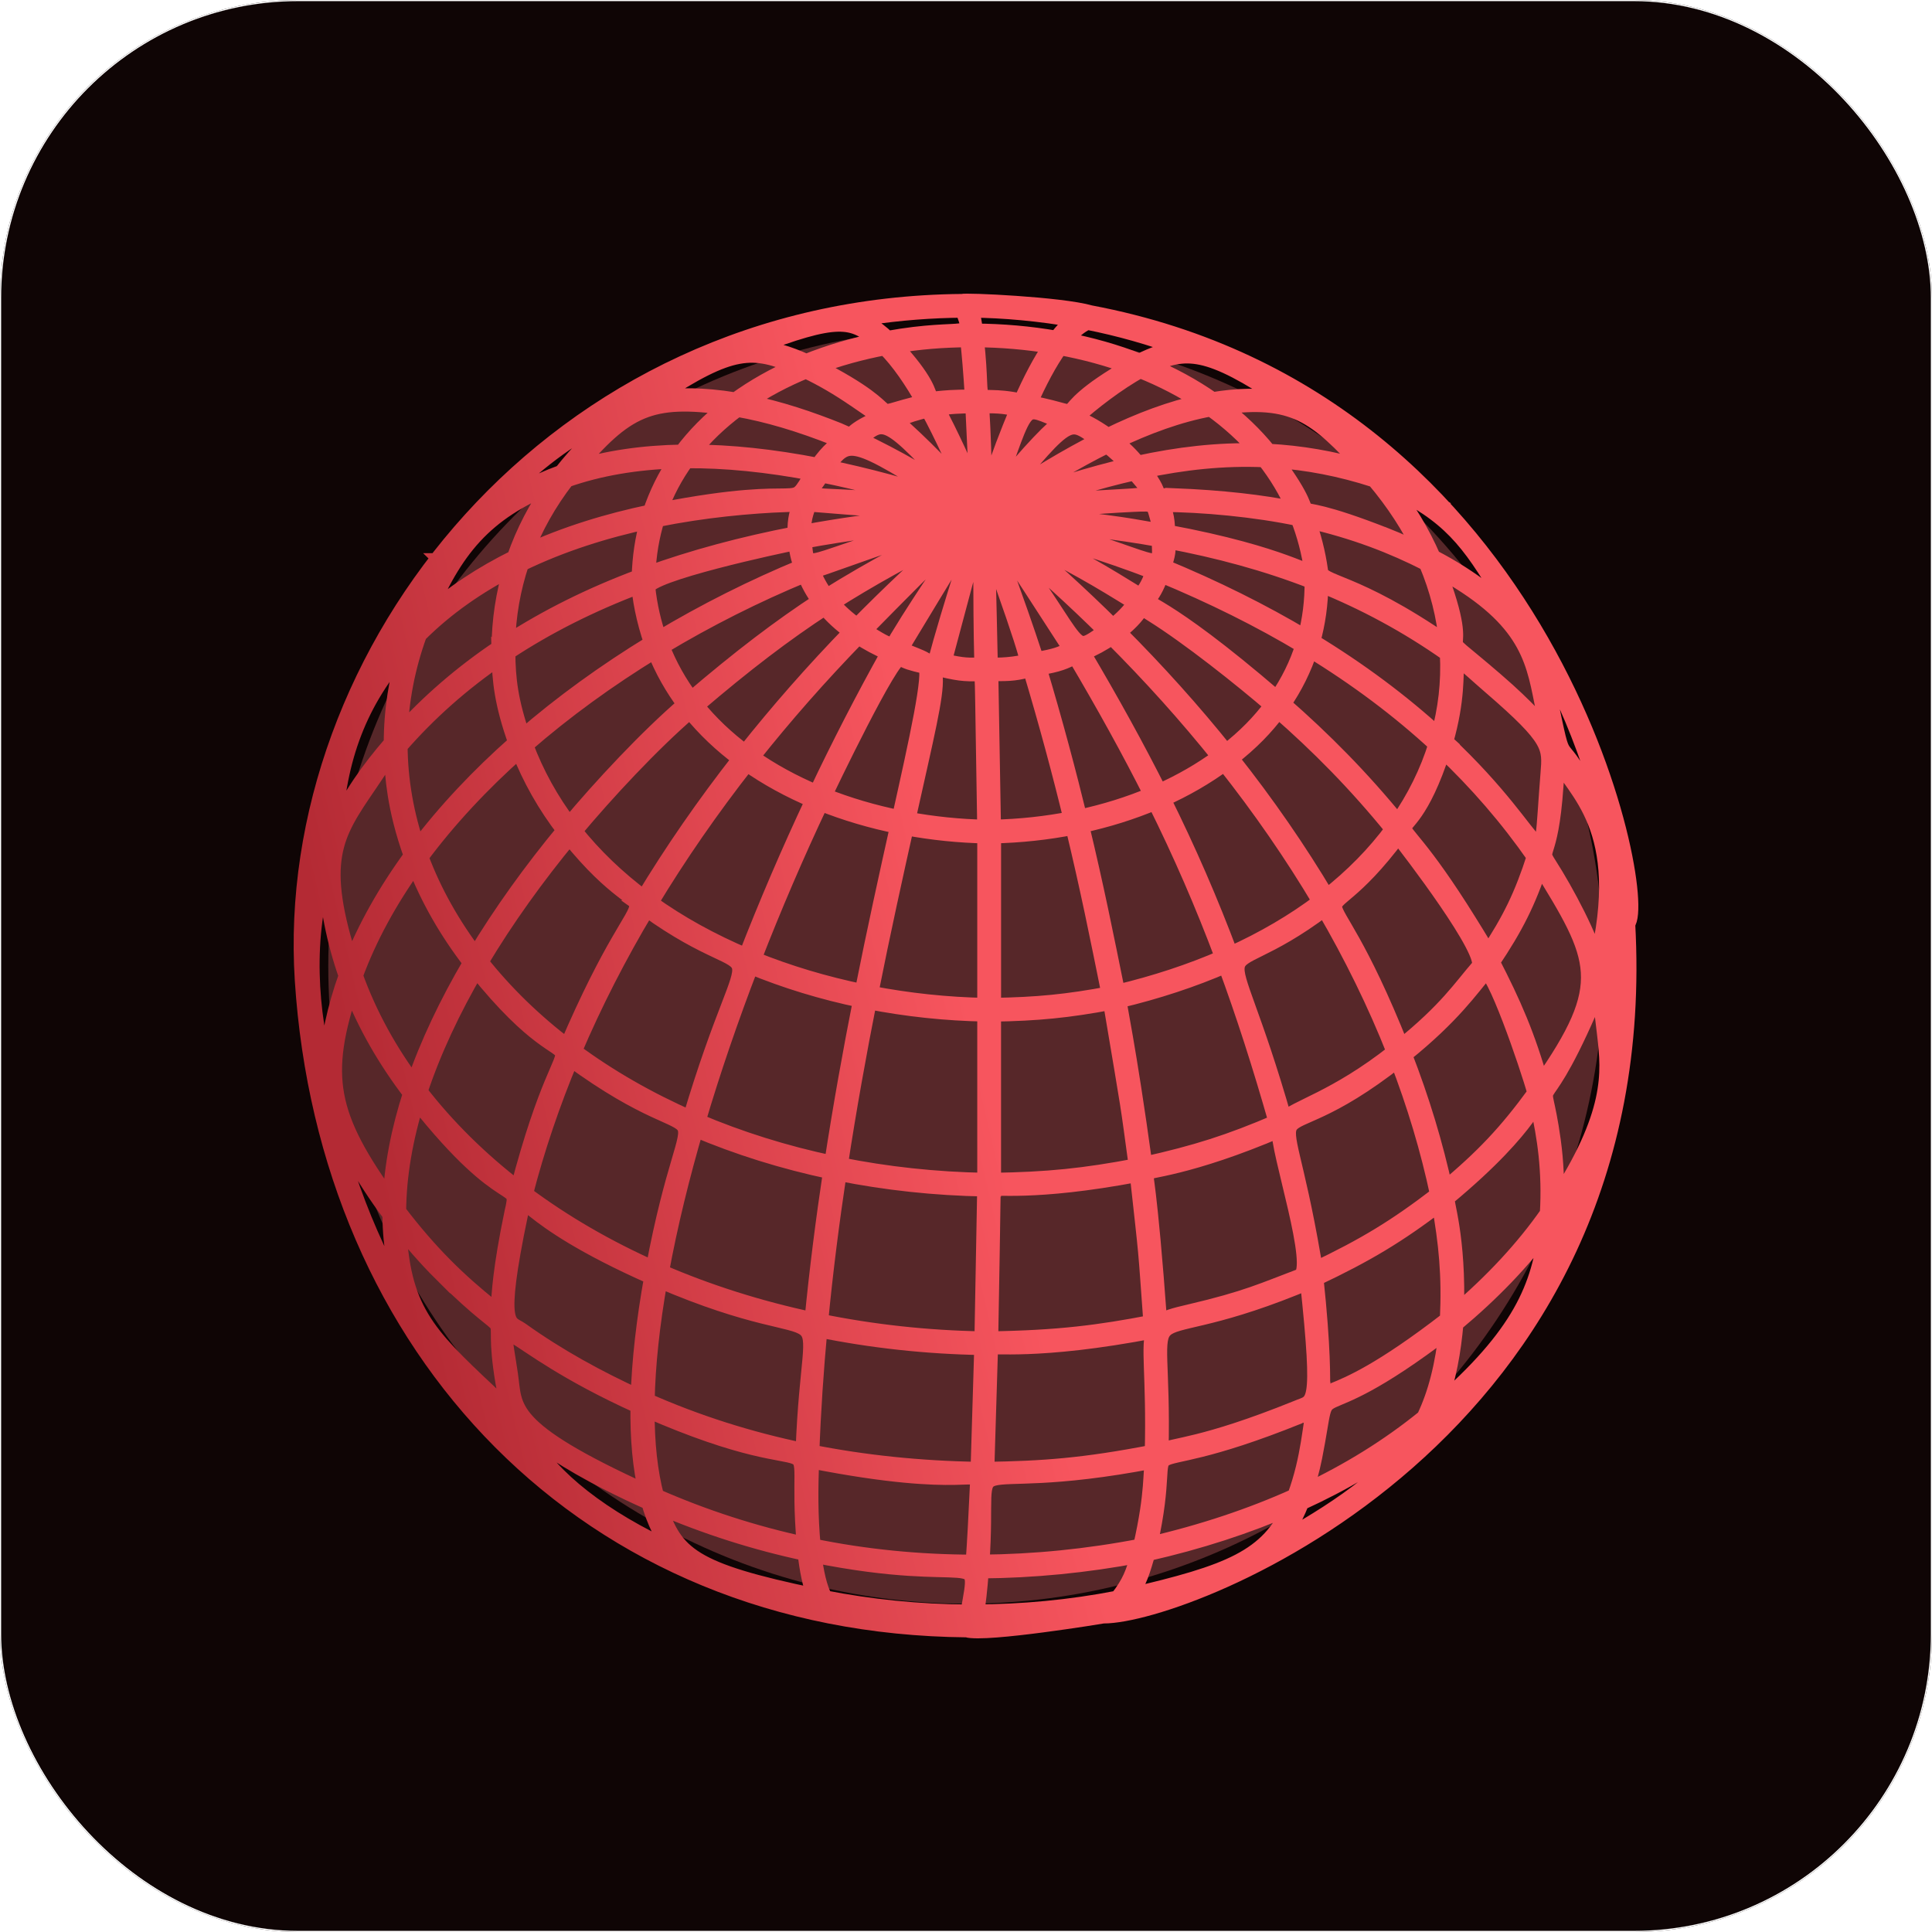 <svg xmlns="http://www.w3.org/2000/svg" width="512" height="512" viewBox="0 0 512 512" fill="none"><g clip-path="url(#clip0_2257_2)"><rect width="512" height="512" rx="79" fill="#0F0505"></rect><g opacity="0.3" filter="url(#filter0_f_2257_2)"><circle cx="256" cy="256" r="169" fill="#FF757C"></circle></g><path d="M256.18 431.741C261.306 433.195 292.301 428.055 292.52 428.055C314.676 428.055 438.729 380.509 431.168 244.721C437.29 237.862 411.551 106.203 288.929 83.073C281.102 80.816 255.5 79.683 255.007 80.077C146.48 80.969 74.746 173.169 80.301 259.756C86.625 357.402 155.27 430.842 256.18 431.733V431.741ZM383.322 317.446V317.422C407.742 297.158 406.853 289.504 407.702 293.191C409.513 301.046 410.928 310.338 410.249 321.638C403.78 330.882 395.653 339.629 385.772 348.054C386.491 327.646 382.764 317.879 383.322 317.446ZM172.89 170.463C160.55 177.988 148.922 186.389 138.442 195.473C135.143 185.915 134.44 179.988 134.391 172.792C144.839 165.877 156.548 159.974 169.551 155.066C169.567 157.757 170.707 164.383 172.89 170.463ZM259.948 107.36C265.398 107.279 266.652 107.585 269.935 108.291C257.506 137.357 262.075 141.895 259.948 107.36ZM343.051 341.106C344.75 340.367 345.591 340.167 346.698 339.588C350.337 373.939 348.445 371.224 343.626 373.336C318.501 383.488 310.957 383.006 307.504 384.749C308.604 337.95 297.897 359.241 343.051 341.106ZM305.547 385.038C287.239 388.58 276.452 389.359 261.323 389.584L262.317 356.96C262.333 356.101 274.431 358.551 305.975 352.455C304.277 356.43 306.056 364.253 305.547 385.038ZM294.469 265.442C299.878 297.6 298.779 290.565 301.318 309.125C287.231 311.8 277.673 312.763 263.11 312.988V268.567C274.94 268.39 283.115 267.571 294.469 265.442ZM263.118 266.623V221.342C270.436 221.189 277.617 220.402 284.506 219.045C288.46 235.453 290.983 248.078 294.113 263.547C282.889 265.651 274.803 266.446 263.118 266.623ZM286.406 218.627C293.369 217.133 300.016 215.053 306.21 212.427C313.059 226.193 318.897 239.637 324.218 253.845C315.582 257.604 306.153 260.728 296.021 263.129C292.876 247.629 290.401 235.18 286.415 218.627H286.406ZM308.013 211.672C314.029 208.989 319.585 205.777 324.542 202.115C334.076 214.154 342.591 226.474 350.014 238.979C342.962 244.304 334.917 249.026 325.997 253.05C320.676 238.858 314.854 225.43 308.013 211.672ZM326.078 200.926C331.528 196.685 335.369 192.702 338.733 188.164C349.464 197.537 359.556 207.745 369.267 219.735C364.448 226.297 358.504 232.345 351.55 237.79C344.119 225.285 335.604 212.965 326.07 200.934L326.078 200.926ZM324.881 199.408C316.164 188.517 306.598 177.876 296.264 167.531C304.48 161.106 300.671 159.709 305.312 162.6C315.065 168.664 329.208 179.932 337.278 186.895C333.938 191.377 330.17 195.288 324.881 199.408ZM323.345 200.589C318.485 204.179 313.043 207.319 307.14 209.945C301.205 198.131 294.541 186.044 286.803 172.968C289.73 171.74 292.342 170.31 294.679 168.68C305.037 179.032 314.612 189.69 323.345 200.589ZM305.345 210.7C299.28 213.262 292.77 215.294 285.954 216.748C283.059 204.869 279.549 191.617 275.126 176.856C280.981 175.844 281.91 175.249 285.016 173.764C292.746 186.831 299.426 198.91 305.353 210.7H305.345ZM284.045 217.157C277.293 218.483 270.266 219.254 263.094 219.398L262.382 178.301C268.358 178.454 269.482 178.117 273.201 177.241C277.633 192.011 281.158 205.279 284.045 217.157ZM263.11 314.948C263.11 314.097 273.452 316.37 301.552 311.045C304.213 335.251 303.598 328.674 305.199 350.64C291.331 353.306 280.6 354.72 262.358 355.001C263.11 314.177 262.916 314.948 263.11 314.948ZM296.409 265.073V265.033C306.639 262.607 316.164 259.451 324.898 255.652C329.693 268.623 334.076 282.268 338.402 297.456C325.892 302.821 317.078 305.64 303.226 308.724C298.859 276.839 296.118 265.129 296.409 265.073ZM351.008 240.665C358.359 253.243 364.602 266.005 369.68 278.847C353.766 291.416 343.205 293.665 340.27 296.885C323.798 239.155 319.738 264.165 351.008 240.665ZM370.521 221.302C373.278 224.763 394.942 252.913 392.039 256.254C387.187 261.844 383.58 267.635 371.257 277.578C348.963 221.583 346.488 253.532 370.513 221.302H370.521ZM370.448 218.089C360.72 206.13 350.612 195.954 339.882 186.582C343.035 182.028 345.445 177.145 347.111 172.005C359.604 179.635 370.788 188.019 380.734 197.207C378.462 204.588 374.993 211.576 370.448 218.081V218.089ZM338.426 185.313C306.865 158.134 302.725 160.704 304.261 158.665C305.037 157.645 306.428 155.797 307.585 152.119C321.34 157.813 333.962 164.086 345.477 170.993C343.892 176.045 341.539 180.823 338.426 185.313ZM270.937 138.321C283.609 139.317 295.722 140.722 307.342 142.802C307.932 153.958 308.272 148.063 270.937 138.321ZM269.579 136.281C278.91 135.02 289.261 133.992 300.347 133.478C306.477 133.197 305.733 133.205 307.205 138.265C307.213 143.316 311.62 139.469 269.571 136.281H269.579ZM305.781 151.388C304.496 155.564 302.975 157.034 302.264 158.102C291.857 151.677 286.309 148.264 269.304 139.903C281.878 143.164 292.059 146.144 305.789 151.396L305.781 151.388ZM301.148 159.685C299.409 162.118 297.315 164.254 294.873 166.134C286.212 157.548 277.01 149.179 267.29 141.068C285.032 149.758 290.628 153.195 301.14 159.685H301.148ZM293.28 167.29C283.059 174.27 288.299 172.703 265.802 142.345C275.49 150.416 284.652 158.745 293.28 167.29ZM282.08 169.162C284.296 172.583 284.118 172.037 283.576 172.302C281.078 173.515 279.962 174.061 274.536 174.992C262.786 138.979 254.756 126.9 282.08 169.162ZM272.118 175.506C267.298 176.671 262.35 176.51 262.35 176.31C262.155 176.318 262.366 177.305 261.468 142.586C274.697 179.193 272.344 175.45 272.126 175.506H272.118ZM303.493 310.675C303.404 310.009 314.911 309.631 339.194 299.222C338.507 304.403 349.496 336.561 344.58 338.408C334.981 342.03 330.38 344.295 315.388 347.797C311.167 348.776 308.644 349.435 307.164 350.776C304.439 313.253 303.081 310.764 303.493 310.675ZM347.871 333.252C338.822 280.461 333.501 309.736 370.432 280.734C375.041 292.669 378.639 304.668 381.171 316.659C369.971 325.26 361.747 330.264 348.332 336.641C348.291 335.79 348.122 334.721 347.871 333.252ZM372.017 279.473C385.003 269.056 389.815 261.796 393.518 257.515C395.597 255.122 405.001 282.541 406.958 289.681C399.324 300.146 393.268 306.579 382.852 315.285C380.273 303.327 376.642 291.368 372.017 279.473ZM389.216 244.328C363.68 203.255 370.877 234.232 382.311 198.653C391.537 207.375 399.68 216.812 406.78 227.012C403.513 237.204 400.327 243.798 394.262 252.937C393.502 251.227 391.917 248.673 389.208 244.32L389.216 244.328ZM381.332 195.127C371.362 186.003 360.178 177.659 347.693 170.077C349.084 165.162 349.812 160.03 349.836 154.713C361.585 159.468 372.858 165.491 383.75 173.161C384.154 180.847 383.289 187.987 381.324 195.127H381.332ZM346.019 169.073C334.504 162.198 321.922 155.942 308.199 150.272C309.485 146.722 309.453 145.806 309.315 143.18C322.787 145.694 335.612 149.147 347.903 153.95C347.96 159.219 347.329 164.262 346.027 169.073H346.019ZM309.218 141.188C309.178 140.136 309.412 136.98 307.73 133.486C318.744 133.534 332.685 134.835 344.135 137.253C345.857 141.654 347.111 146.368 347.822 151.396C347.928 153.34 341.224 147.099 309.21 141.188H309.218ZM310.957 131.558C303.606 131.438 309.647 133.028 302.838 124.635C313.617 122.346 324.275 121.166 335.191 121.656C338.402 125.728 341.095 130.209 343.221 135.076C334.302 133.277 324.048 132.072 310.957 131.55V131.558ZM269.708 134.313C280.358 130.611 290.595 127.39 300.703 125.109C308.79 134.667 306.453 129.374 269.708 134.313ZM267.517 133.028C275.943 127.535 284.644 122.25 293.417 117.897C295.601 119.535 297.541 121.383 299.296 123.447C288.938 125.84 278.45 129.197 267.517 133.028ZM265.075 132.305C284.215 108.958 283.14 110.982 291.622 116.628C282.614 121.174 273.695 126.651 265.075 132.305ZM263.191 131.55C272.773 104.661 270.428 107.44 281.692 111.632C278.991 113.504 273.808 118.564 263.191 131.55ZM197.513 199.553C192.564 195.89 188.117 191.706 184.34 186.983C197.4 175.804 207.985 167.764 218.61 160.833C220.608 163.21 223.009 165.411 225.783 167.403C215.627 177.844 206.198 188.59 197.513 199.553ZM197.885 202.203C203.335 206.05 209.327 209.303 215.659 211.969C209.182 225.735 203.198 239.678 197.837 253.5C188.691 249.636 180.03 244.914 172.219 239.284C179.804 226.715 188.376 214.322 197.885 202.203ZM196.308 201.062C186.807 213.174 178.243 225.558 170.658 238.119C163.672 232.899 157.397 226.948 152.084 220.233C160.672 209.945 172.72 197.007 182.885 188.252C186.742 193.063 191.27 197.328 196.308 201.062ZM171.33 240.77C204.839 264.888 200.052 239.332 183.055 296.5C171.726 291.528 161.294 285.529 151.987 278.646C157.405 265.916 163.882 253.259 171.338 240.77H171.33ZM198.896 255.941C208.171 259.772 218.036 262.784 228.266 264.896C225.581 278.493 222.929 293.143 220.592 308.435C207.977 305.776 195.969 302.001 184.785 297.239C188.756 283.802 193.502 269.94 198.888 255.941H198.896ZM199.559 254.238C204.928 240.416 210.904 226.482 217.43 212.684C224.053 215.334 231.007 217.382 238.082 218.804C235.285 231.365 231.961 246.352 228.654 262.985C218.707 260.937 208.891 258.037 199.559 254.238ZM218.247 210.933C219.144 209.046 236.263 173.193 238.519 174.245C240.799 175.306 240.791 175.386 245.417 176.478C247.115 178.181 243.136 196.099 238.495 216.916C231.557 215.519 224.74 213.519 218.247 210.933ZM216.476 210.226C210.273 207.624 204.419 204.444 199.082 200.693C207.775 189.722 217.228 178.976 227.4 168.527C229.899 170.174 232.665 171.659 235.673 172.96C228.912 185.048 222.484 197.545 216.468 210.226H216.476ZM227.158 166.021C224.489 164.126 222.177 162.03 220.252 159.781C230.433 153.259 240.816 147.621 253.608 141.108C244.333 149.187 235.511 157.508 227.158 166.021ZM219.023 158.255C217.325 155.998 216.015 153.597 215.109 151.083C216.209 150.922 217.753 150.384 220.123 149.541C278.199 128.972 243.395 142.61 219.023 158.255ZM249.905 138.353C211.729 148.681 214.017 153.259 212.901 143.228C224.497 141.068 236.829 139.453 249.905 138.353ZM212.772 141.285C212.643 136.618 214.058 134.779 214.171 133.374C272.207 138.233 253.859 133.655 212.772 141.285ZM213.395 152.087C214.349 154.625 215.707 157.034 217.406 159.315C206.788 166.246 196.211 174.286 183.16 185.449C179.933 181.153 177.265 176.438 175.259 171.29C187.421 163.973 200.271 157.508 213.395 152.087ZM181.688 186.718C171.467 195.521 159.491 208.355 150.847 218.691C145.995 212.274 142.025 205.191 139.122 197.424C149.585 188.3 161.213 179.859 173.586 172.302C175.656 177.538 178.397 182.349 181.688 186.718ZM150.911 221.647C175.85 252.664 174.152 221.872 150.378 277.465C141.523 270.735 133.736 263.177 127.235 254.937C134.068 243.484 142.146 232.273 150.911 221.647ZM151.219 280.469C192.136 310.483 183.791 280.068 173.262 336.352C160.833 330.818 149.335 324.16 139.049 316.49C142.146 304.467 146.221 292.436 151.219 280.469ZM184.26 299.11C195.524 303.897 207.621 307.68 220.309 310.354C218.376 323.196 216.67 336.464 215.368 349.925C201.209 346.913 187.68 342.632 175.09 337.179C177.443 324.361 180.613 311.631 184.252 299.118L184.26 299.11ZM222.217 310.748C234.702 313.253 247.754 314.683 261.145 314.908L260.409 355.001C245.611 354.752 231.152 353.145 217.284 350.318C218.578 336.866 220.284 323.59 222.217 310.748ZM222.5 308.844C224.837 293.544 227.497 278.887 230.182 265.282C240.258 267.249 250.657 268.366 261.161 268.55V312.988C247.851 312.763 234.896 311.334 222.5 308.844ZM230.554 263.378C233.861 246.729 237.193 231.726 239.991 219.165C247.034 220.474 254.166 221.205 261.161 221.342V266.631C251.101 266.446 240.775 265.37 230.554 263.386V263.378ZM260.393 176.382C256.689 176.502 255.686 176.647 250.026 175.37C262.665 128.458 259.341 135.855 260.393 176.382ZM247.632 176.799C253.907 178.261 255.323 178.502 259.778 178.333C260.74 178.301 260.36 173.748 261.153 219.406C254.304 219.27 247.317 218.555 240.419 217.278C250.6 171.587 250.252 177.538 238.446 172.077C267.056 124.788 257.748 139.148 247.632 176.799ZM237.953 169.121C236.595 171.37 237.185 172.551 228.791 167.13C271.091 124.081 253.196 143.871 237.953 169.121ZM227.295 116.451C234.468 110.829 234.258 109.279 254.805 131.92C245.991 126.314 237.945 121.479 227.295 116.451ZM253.139 133.165C241.002 129.189 229.576 126.105 218.861 123.929C224.845 115.753 225.532 115.664 253.139 133.165ZM250.374 134.313C210.12 129.245 211.883 134.819 217.697 125.663C227.918 127.711 238.818 130.603 250.374 134.313ZM174.685 135.405C176.424 130.506 178.834 126.009 181.793 121.913C192.136 121.816 203.424 122.949 215.667 125.286C208.656 136.787 216.168 127.286 174.685 135.414V135.405ZM208.591 133.494C214.826 133.39 210.524 132.964 210.88 141.646C196.672 144.377 183.572 147.918 171.532 152.28C171.718 147.019 172.567 142.104 173.982 137.526C186.637 134.972 198.702 133.88 208.6 133.502L208.591 133.494ZM211.017 143.59C211.171 144.915 211.713 148.786 212.78 150.248C199.64 155.669 186.774 162.126 174.58 169.443C173.068 165.13 171.993 160.544 171.475 155.645C171.41 151.966 206.764 144.409 211.009 143.59H211.017ZM149.707 220.073C140.941 230.666 132.863 241.854 125.989 253.299C119.876 245.259 114.887 236.521 111.361 227.076C118.744 217.117 127.631 207.616 137.626 198.733C140.569 206.307 144.612 213.439 149.715 220.065L149.707 220.073ZM126.175 256.736C157.647 296.066 152.472 257.331 137.359 315.221C127.315 307.519 118.477 298.845 111.118 289.32C114.725 278.453 119.892 267.498 126.175 256.736ZM137.755 321.727C139.599 313.832 135.281 321.662 172.906 338.303C170.82 349.885 169.583 360.671 169.308 370.357C158.456 365.393 147.928 359.651 138.03 352.575C134.82 350.278 131.334 352.615 137.763 321.727H137.755ZM169.251 372.469C169.13 381.215 169.834 389.014 171.443 395.64C133.841 378.541 136.405 373.144 135.086 364.221C132.03 343.492 130.768 355.073 169.251 372.469ZM171.297 373.417C223.64 396.379 209.998 371.706 213.33 409.454C199.769 406.53 186.564 402.266 173.836 396.668C172.106 390.243 171.257 382.444 171.297 373.417ZM213.015 384.605C198.395 381.569 184.518 377.151 171.313 371.297C171.499 361.811 172.64 351.033 174.742 339.131C224.95 360.727 214.753 336.625 213.015 384.605ZM214.891 386.958C256.98 395.246 259.447 388.299 259.236 393.102C258.832 402.065 258.452 408.94 258.072 414.176C243.541 414.16 229.252 412.747 215.327 409.888C214.511 401.31 214.656 394.499 214.891 386.95V386.958ZM214.955 384.998C215.344 374.059 216.088 363.104 217.098 352.254C231.015 355.081 245.522 356.679 260.368 356.928L259.382 389.584C243.816 389.335 229.05 387.793 214.955 384.998ZM305.692 386.982C304.876 389.986 305.846 395.029 302.442 409.912C288.161 412.674 273.986 414.064 260.029 414.176C262.503 379.713 251.118 397.495 305.692 386.982ZM344.386 375.119C345.793 374.501 347.345 374.172 348.485 373.096C347.289 377.449 347.151 386.098 343.278 396.612C331.504 401.912 318.606 406.225 304.552 409.462C312.566 373.585 294.299 395.359 344.394 375.111L344.386 375.119ZM348.235 386.098C353.2 360.904 344.604 382.123 383.524 352.374C382.537 361.731 380.637 369.305 377.556 375.722C368.143 383.368 357.518 389.986 345.688 395.527C346.577 392.877 347.499 389.809 348.235 386.098ZM353.499 368.598C347.612 370.999 352.569 376.3 348.55 338.689C362.16 332.256 370.464 327.26 381.559 318.803C383.451 329.605 384.308 337.733 383.758 349.756C366.041 363.474 357.575 366.935 353.499 368.598ZM408.357 287.464C404.653 274.325 400.95 265.956 395.281 254.945C401.548 245.629 404.847 239.011 408.106 229.188C423.543 254.182 427.263 260.559 408.357 287.464ZM382.933 196.605C389.483 173.997 380.16 168.953 395.168 181.924C411.373 195.922 410.985 197.906 410.419 205.07C407.815 237.445 412.125 223.92 382.933 196.605ZM396.446 180.462C376.577 163.291 392.322 180.213 380.799 150.561C404.209 163.202 406.392 173.948 408.785 186.108C411.349 199.143 413.621 195.296 396.454 180.462H396.446ZM383.572 170.688C358.254 153.203 349.965 155.018 349.763 151.211C349.092 146.441 347.928 141.959 346.367 137.735C359.2 140.658 369.227 144.634 378.138 149.171C381.09 156.151 382.917 163.363 383.572 170.688ZM367.537 142.184C332.903 128.531 354.583 144.369 337.739 121.808C346.375 122.395 355.181 124.049 364.335 127.021C369.526 133.165 373.747 139.662 376.917 146.401C374.055 145.003 370.974 143.533 367.545 142.176L367.537 142.184ZM336.13 119.776C332.491 115.287 328.286 111.263 323.596 107.737C342.728 105.039 348.752 109.833 361.876 124.242C353.022 121.624 344.491 120.218 336.121 119.776H336.13ZM333.542 119.672C322.714 119.359 312.129 120.628 301.439 122.965C299.652 120.748 297.622 118.756 295.342 116.965C303.873 112.869 312.453 109.705 320.895 108.171C325.601 111.536 329.855 115.375 333.542 119.68V119.672ZM293.587 115.648C285.177 109.721 283.932 111.544 285.21 110.355C288.808 106.982 296.28 101.184 302.167 98.019C308.046 100.372 313.601 103.24 318.679 106.621C310.358 108.364 301.94 111.568 293.587 115.648ZM272.692 106.886C275.223 101.192 277.964 95.923 280.859 91.931C287.385 93.136 293.741 94.855 299.781 97.104C274.406 111.544 292.342 110.741 272.692 106.894V106.886ZM270.719 106.484C255.978 103.288 260.983 111.231 258.573 89.843C265.342 89.891 272.11 90.47 278.733 91.562C275.862 95.674 273.193 100.878 270.719 106.484ZM259.123 131.462C255.557 123.399 251.942 115.295 248.061 108.083C251.627 107.48 254.902 107.344 257.983 107.376L259.115 131.462H259.123ZM256.988 131.438C250.907 124.708 244.77 118.178 236.983 111.359C240.225 109.97 243.233 109.046 246.056 108.444C249.872 115.488 253.455 123.471 256.98 131.438H256.988ZM216.015 97.136C221.95 94.879 228.201 93.16 234.565 91.956C238.333 95.73 241.802 100.838 245.085 106.693C226.478 110.926 243.605 111.135 216.007 97.144L216.015 97.136ZM226.576 105.681C235.907 112.122 234.217 110.211 230.101 112.315C223.648 115.608 227.36 116.427 222.16 114.195C215.028 111.351 206.602 108.404 197.618 106.669C202.502 103.304 207.888 100.469 213.589 98.116C218.044 100.228 222.435 102.822 226.584 105.681H226.576ZM221.408 115.977C225.767 117.849 222.654 115.078 216.807 123.527C204.71 121.174 193.527 119.993 183.241 119.977C186.694 115.592 190.793 111.697 195.386 108.283C203.343 109.673 211.98 112.227 221.416 115.986L221.408 115.977ZM180.782 119.993C170.367 120.17 160.882 121.559 152.327 124.202C165.766 108.211 172.348 104.926 192.734 107.858C188.198 111.416 184.163 115.463 180.782 119.993ZM179.351 121.961C176.464 126.185 174.16 130.828 172.486 135.855C161.408 138.16 149.917 141.598 139.016 146.666C141.636 139.742 145.332 133.165 150.087 126.997C158.804 123.945 168.548 122.274 179.343 121.961H179.351ZM171.823 137.968C170.48 142.634 169.712 147.645 169.575 152.978C156.58 157.829 144.855 163.668 134.359 170.495C134.528 163.17 135.766 156.07 138.038 149.276C148.971 143.967 160.591 140.377 171.815 137.968H171.823ZM132.426 171.764C122.431 178.47 113.593 186.116 105.862 194.693C106.121 185.722 107.827 176.816 110.981 168.126C118.275 160.841 126.701 155.066 135.653 150.472C133.566 157.299 132.475 164.415 132.434 171.764H132.426ZM132.458 174.077C132.596 180.012 133.097 186.333 136.89 196.838C126.927 205.632 118.04 215.053 110.601 224.932C107.488 215.904 105.903 206.765 105.838 197.673C113.536 188.831 122.391 180.968 132.466 174.085L132.458 174.077ZM124.922 255.09C118.631 265.78 113.423 276.678 109.72 287.505C103.121 278.646 97.768 269.048 93.984 258.543C97.719 248.384 103.17 238.465 110.003 228.948C113.585 238.152 118.518 246.777 124.922 255.09ZM110.399 291.552C134.609 322.216 138.143 311.535 135.855 321.317C129.701 350.889 134.294 349.74 130.461 346.688C121.485 339.524 113.852 332.135 105.458 321.108C105.507 311.503 107.269 301.576 110.399 291.552ZM117.127 337.532C138.79 359.033 129.426 342.271 133.485 366.429C135.305 377.232 139.041 377.955 129.499 369.008C113.011 353.547 106.307 346.865 105.498 324.361C108.984 328.77 112.776 333.22 117.127 337.54V337.532ZM115.38 357.523C126.135 369.682 135.531 375.778 138.523 382.163C139.857 384.613 141.653 387.078 143.812 389.544C133.768 380.926 122.359 368.734 115.38 357.523ZM140.262 381.296C137.52 375.425 141.119 384.219 172.073 398.009C173.578 403.213 175.688 407.615 178.478 411.06C159.612 402.507 145.93 391.68 140.262 381.296ZM174.548 399.069C187.138 404.482 200.165 408.643 213.54 411.486C214.042 416.04 214.842 420.112 216.144 423.131C183.443 416.345 178.761 412.088 174.556 399.069H174.548ZM201.475 421.437C206.538 422.898 211.802 424.183 217.244 425.276C217.931 426.336 203.133 421.959 201.475 421.437ZM220.931 426.215C218.764 425.171 233.028 429.107 256.252 429.291C255.792 430.745 224.578 427.974 220.931 426.215ZM256.689 427.388C243.339 427.324 230.505 425.966 218.53 423.629C216.985 420.866 216.079 416.473 215.538 411.928C259.212 420.762 260.045 408.707 256.689 427.388ZM260.837 429.83C250.503 429.966 270.339 429.115 279.032 428.207C273.032 429.042 266.959 429.597 260.837 429.83ZM258.638 427.372C259.05 425.067 259.463 421.533 259.883 416.12C273.711 416.024 287.733 414.682 301.876 412C300.428 416.939 299.579 419.461 296.256 423.694C283.471 426.183 270.848 427.316 258.638 427.364V427.372ZM299.143 423.051C301.868 419.148 302.66 416.208 304.027 411.558C317.846 408.426 330.574 404.282 342.235 399.182C336.259 412.827 325.714 416.915 299.143 423.051ZM338.119 409.141C340.472 406.587 342.712 403.374 344.774 398.089C355.973 392.989 366.122 386.942 375.235 380.011C367.448 392.652 347.175 404.362 338.119 409.149V409.141ZM389.297 368.028C370.003 390.925 378.146 378.798 379.003 377.079C388.012 369.738 392.694 364.004 389.297 368.028ZM380.855 372.935C383.815 365.498 385.012 357.86 385.658 350.72C395.338 342.64 403.384 334.264 409.926 325.445C408.203 340.946 402.971 353.796 380.863 372.935H380.855ZM408.931 339.131C410.629 333.854 411.672 328.336 412.101 322.401C416.977 315.382 420.939 308.081 423.996 300.403C420.543 313.936 415.505 326.915 408.931 339.131ZM412.279 318.699C412.416 313.575 412.254 308.121 411.446 302.258C408.405 280.333 406.748 300.62 421.109 267.675C423.786 261.555 423.357 256.351 425.451 274.438C426.592 284.284 427.602 295.279 412.287 318.691L412.279 318.699ZM427.845 233.244C430.473 245.46 429.729 266.149 428.007 279.417C427.619 281.489 428.136 280.718 427.384 274.221C423.292 238.898 427.206 264.928 427.853 233.244H427.845ZM423.155 255.684C421.651 248.801 414.915 236.224 410.427 229.229C407.338 224.402 410.775 228.554 412.149 208.387C412.335 205.648 412.675 202.677 412.505 200.5C417.114 209.656 432.09 219.045 423.163 255.684H423.155ZM410.079 177.008C418.869 190.348 430.182 228.369 423.131 214.049C411.462 190.348 415.368 208.299 410.257 183.698C407.742 171.515 404.257 168.182 410.071 177.008H410.079ZM398.249 158.271C406.594 172.438 402.05 159.411 379.658 147.79C376.804 141.196 372.979 134.819 368.24 128.755C384.146 136.385 389.322 143.14 398.249 158.271ZM376.869 131.237C373.683 129.286 369.995 127.358 365.564 125.398C364.893 125.181 361.076 119.415 350.264 110.757C358.262 114.13 370.683 125.173 376.86 131.237H376.869ZM344.895 106.468C346.698 107.553 346.221 107.231 345.332 106.982C343.278 105.496 342.016 104.742 344.895 106.468ZM340.375 105.898C334.148 104.854 327.776 105.015 321.331 106.115C316.156 102.493 310.48 99.417 304.439 96.887C314.24 92.317 320.11 92.293 340.375 105.898ZM313.091 92.277C309.283 92.759 305.555 94.108 302.029 95.891C295.714 93.425 289.035 91.538 282.177 90.221C284.118 87.859 286.115 86.109 288.169 85.225C296.652 86.912 304.997 89.265 313.1 92.285L313.091 92.277ZM257.595 82.004C265.843 82.061 275.732 82.944 285.226 84.655C283.423 85.892 281.684 87.667 280.01 89.835C272.902 88.598 265.625 87.964 258.347 87.924C257.482 81.209 256.907 82.004 257.595 82.013V82.004ZM257.878 105.424C237.565 105.247 254.498 110.412 236.837 91.53C243.686 90.373 249.986 89.899 256.616 89.843C257.013 93.353 257.449 98.308 257.886 105.424H257.878ZM229.964 83.988C238.43 82.727 246.872 82.069 255.258 82.013C258.662 90.96 256.471 86.028 235.179 89.875C228.128 83.185 224.182 84.904 229.956 83.988H229.964ZM232.802 90.317C226.204 91.65 219.759 93.546 213.654 95.995C209.085 93.899 204.362 92.437 199.478 92.084C221.958 83.45 225.945 84.358 232.802 90.317ZM211.155 97.031C205.341 99.553 199.891 102.605 194.95 106.187C176.553 103.167 170.343 107.528 174.216 104.974C193.987 91.931 199.462 92.14 211.155 97.031ZM180.014 99.16C175.009 102.027 172.001 104.035 168.427 106.653C166.567 107.095 152.666 112.09 180.014 99.16ZM136.502 129.189C136.833 128.86 136.849 128.37 136.607 127.992C144.523 120.78 154.154 113.295 164.319 109.841C158.375 114.636 153.224 119.825 148.898 125.35C133.849 130.739 126.458 139.253 136.502 129.189ZM146.65 128.298C142.243 134.458 138.847 141.019 136.469 147.886C127.954 152.087 119.86 157.315 112.687 163.829C120.377 145.549 128.181 135.783 146.658 128.298H146.65ZM117.41 148.77C118.631 149.983 114.353 153.308 109.291 167.073C105.102 171.306 101.294 176.036 97.962 181.305C103.073 169.949 109.525 159.018 117.418 148.77H117.41ZM107.795 171.499C105.199 179.859 103.873 188.397 103.873 196.982C97.614 204.251 93.078 210.644 88.42 220.266C89.593 201.014 94.881 185.907 107.795 171.499ZM97.695 207.953C108.563 192.043 99.692 200.556 109.194 226.819C102.393 236.128 96.895 245.822 92.989 255.764C83.916 228.032 88.582 221.294 97.695 207.953ZM86.997 214.387C86.576 217.928 86.326 221.462 86.285 224.988C85.121 227.799 81.053 241.075 86.997 214.387ZM86.487 284.284C82.032 268.928 80.463 247.58 86.39 230.265C86.803 239.862 88.663 249.331 91.93 258.592C88.897 267.016 87.013 275.61 86.487 284.292V284.284ZM92.957 261.483C96.943 271.763 102.369 281.039 108.984 289.721C105.822 299.488 103.922 309.19 103.582 318.61C86.843 295.56 85.129 284.999 92.957 261.475V261.483ZM89.52 303.23C86.585 286.742 88.129 301.375 103.525 321.775C103.566 340.464 111.191 351.796 101.633 334.778C96.579 324.554 92.536 313.96 89.52 303.23Z" fill="url(#paint0_linear_2257_2)" stroke="url(#paint1_linear_2257_2)" stroke-width="4.356"></path></g><rect x="0.15" y="0.15" width="511.7" height="511.7" rx="78.85" stroke="white" stroke-width="0.3"></rect><defs><filter id="filter0_f_2257_2" x="-107" y="-107" width="726" height="726" filterUnits="userSpaceOnUse" color-interpolation-filters="sRGB"></filter><linearGradient id="paint0_linear_2257_2" x1="188.563" y1="691.985" x2="347.009" y2="655.048" gradientUnits="userSpaceOnUse"><stop stop-color="#B42A34"></stop><stop offset="1" stop-color="#F7555E"></stop></linearGradient><linearGradient id="paint1_linear_2257_2" x1="188.563" y1="691.985" x2="347.009" y2="655.048" gradientUnits="userSpaceOnUse"><stop stop-color="#B42A34"></stop><stop offset="1" stop-color="#F7555E"></stop></linearGradient><clipPath id="clip0_2257_2"><rect width="512" height="512" rx="79" fill="white"></rect></clipPath></defs></svg>